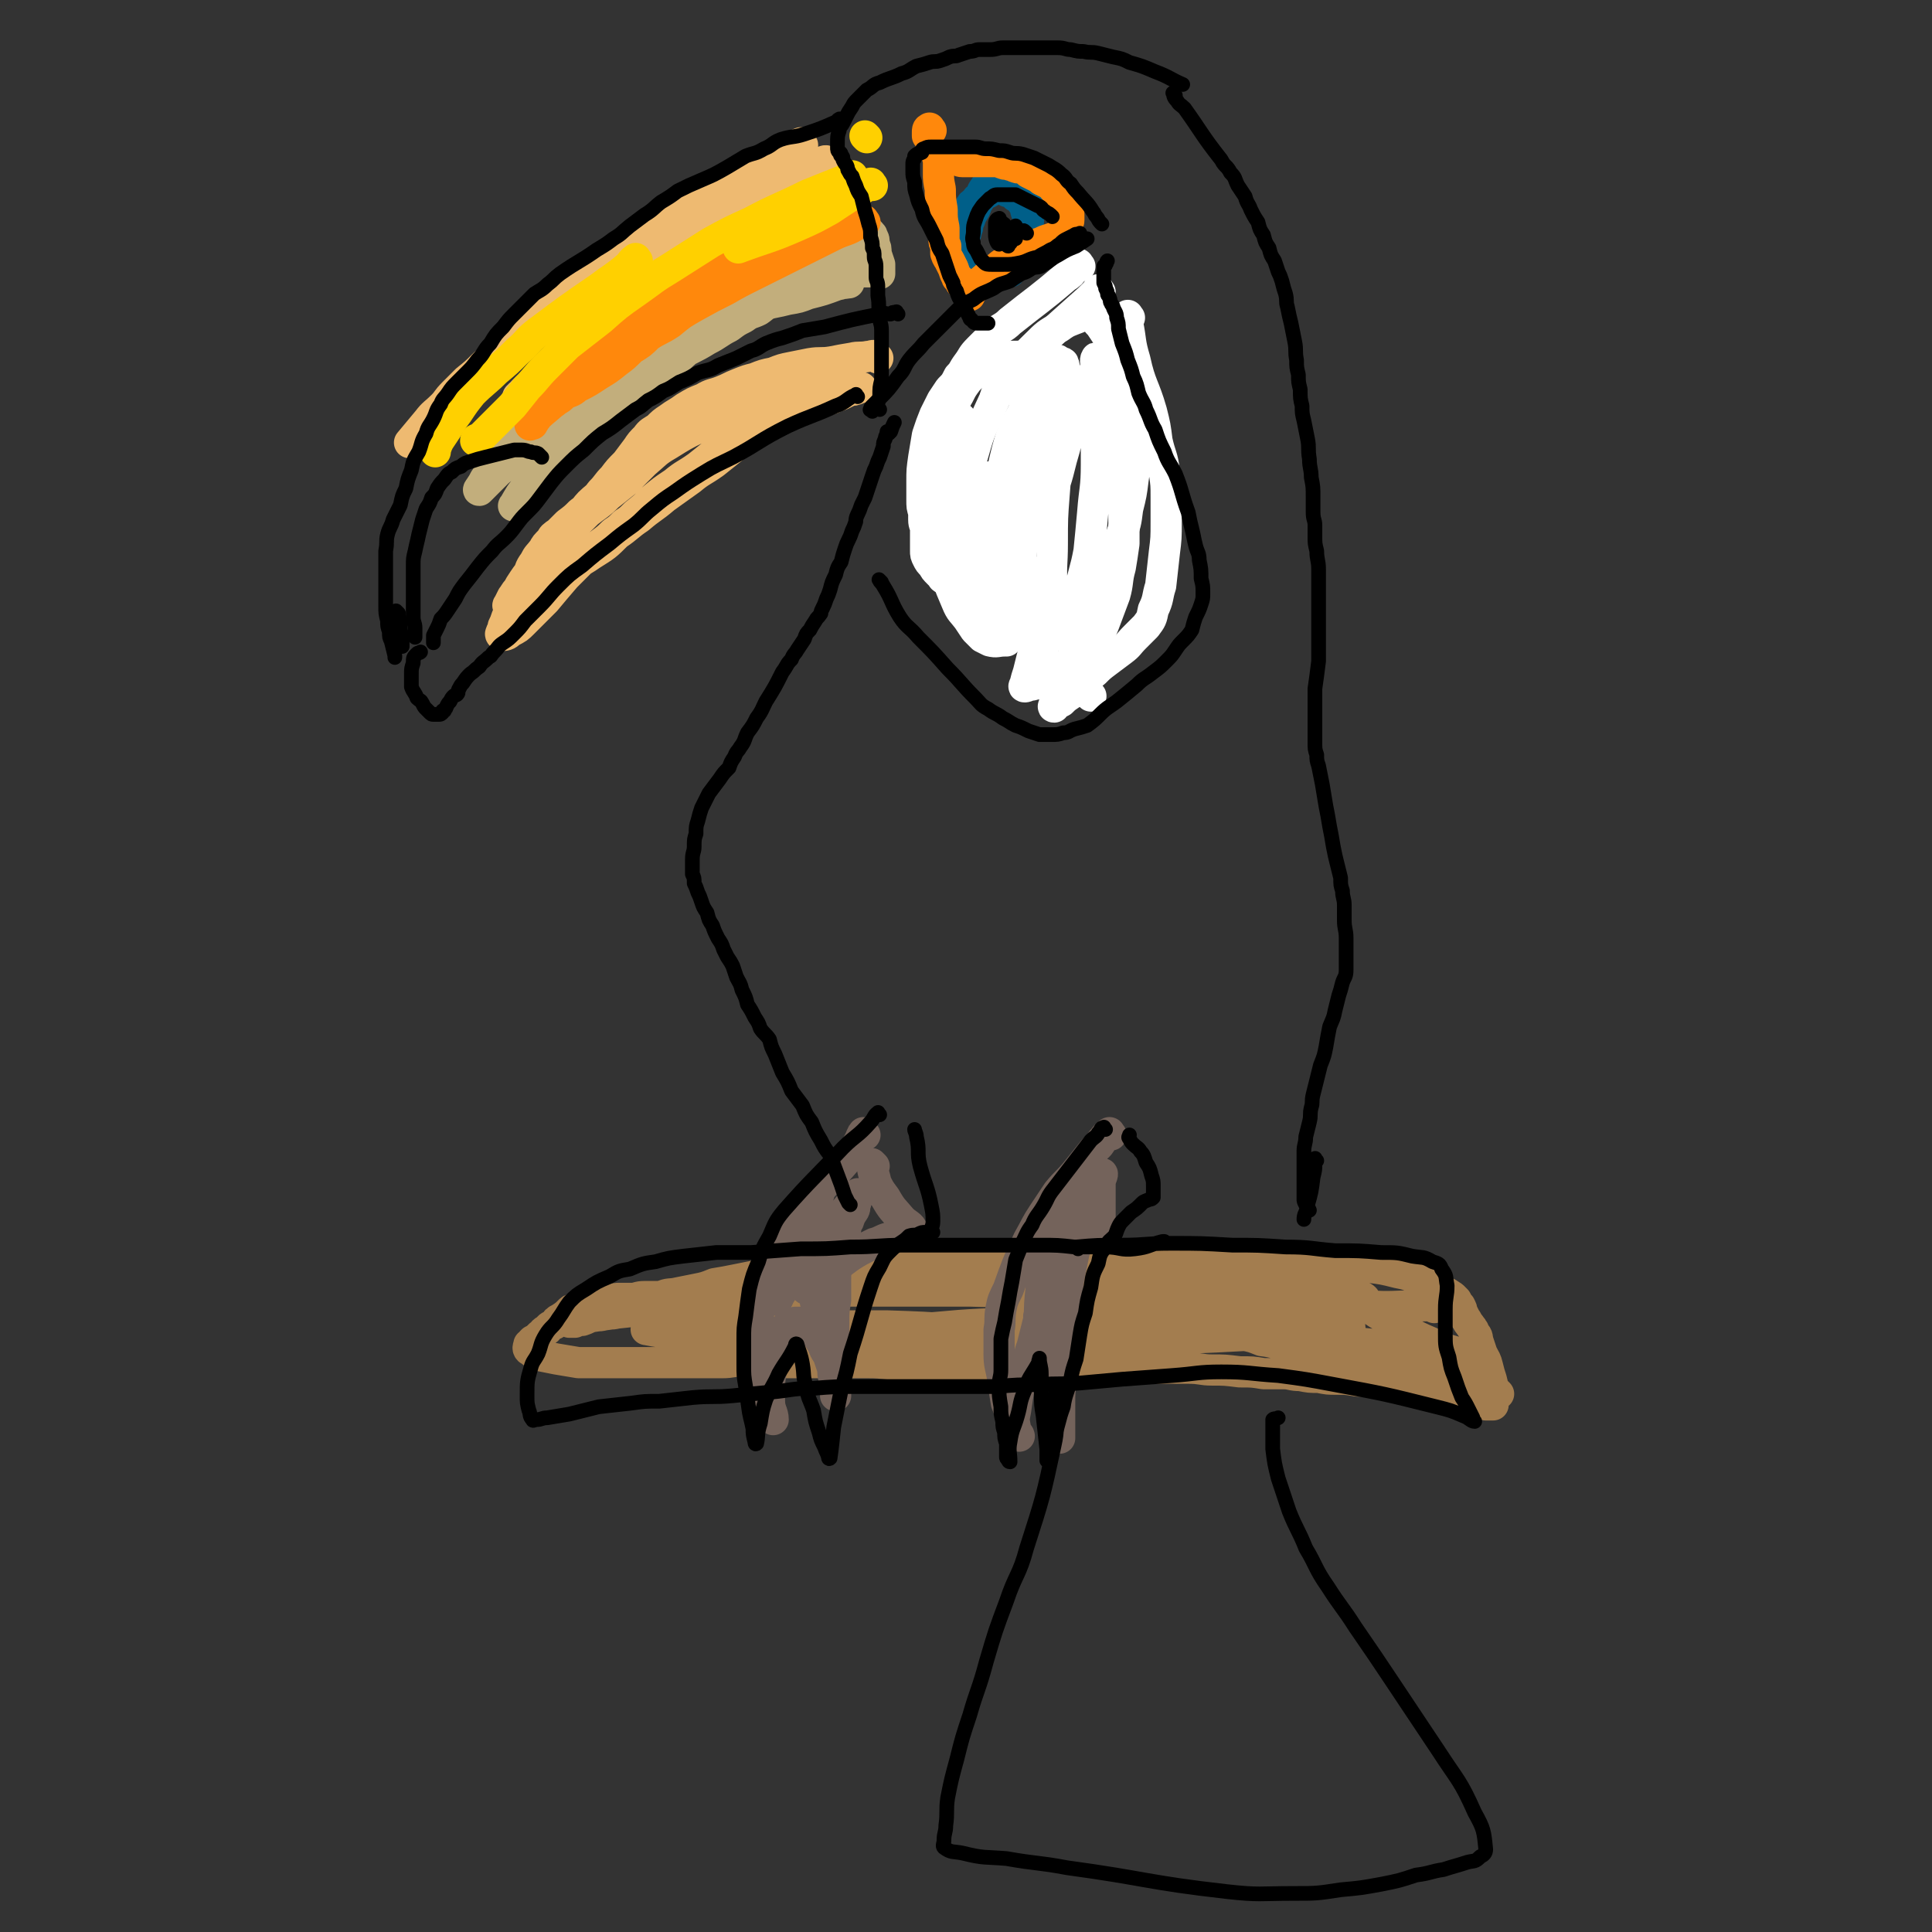 <svg viewBox='0 0 1052 1052' version='1.1' xmlns='http://www.w3.org/2000/svg' xmlns:xlink='http://www.w3.org/1999/xlink'><rect x="0" y="0" width="1052" height="1052" fill="#333333" stroke="none"/><g fill='none' stroke='#EEBA71' stroke-width='17' stroke-linecap='round' stroke-linejoin='round'><path d='M422,103c-1,-1 -1,-2 -1,-1 -2,0 -2,1 -4,2 -3,2 -3,1 -7,3 -13,6 -13,5 -25,12 -5,3 -5,4 -9,7 -5,4 -4,4 -9,8 -4,4 -4,3 -8,7 -4,4 -4,4 -7,8 -4,4 -4,4 -8,7 -5,4 -5,4 -10,8 -5,4 -5,4 -9,9 -9,9 -9,10 -18,19 -7,8 -7,8 -15,15 -3,3 -4,3 -7,6 '/><path d='M392,155c-1,-1 -1,-2 -1,-1 -2,0 -2,1 -3,2 -10,4 -10,4 -20,8 -7,4 -7,3 -13,7 -8,6 -8,6 -16,12 -8,6 -8,6 -15,12 -7,5 -7,5 -14,11 -5,4 -6,4 -11,8 0,0 0,0 -1,1 '/><path d='M419,135c-1,-1 -1,-2 -1,-1 -2,0 -2,0 -3,1 -4,2 -4,2 -8,5 -7,3 -7,3 -13,7 -9,4 -9,4 -18,9 -10,6 -10,6 -20,11 -11,6 -11,6 -21,12 -11,7 -10,7 -20,14 -10,7 -10,7 -19,14 -6,4 -6,4 -13,8 0,1 0,1 -1,1 '/><path d='M437,79c-1,-1 -1,-2 -1,-1 -2,0 -1,1 -2,2 -3,1 -4,1 -7,2 -4,2 -4,2 -8,4 -4,3 -4,3 -9,5 -5,3 -5,3 -10,5 -5,3 -5,2 -10,4 -4,2 -4,2 -9,4 -4,3 -4,3 -8,5 -4,3 -4,3 -8,6 -5,3 -5,3 -9,6 -4,3 -4,3 -8,6 -3,3 -3,3 -6,5 -3,2 -3,2 -6,4 -4,3 -4,2 -7,4 -4,3 -3,4 -7,6 -4,3 -4,3 -9,5 -3,3 -3,3 -6,5 -3,2 -3,2 -5,4 -2,1 -2,1 -3,3 -2,1 -2,1 -4,3 -2,2 -2,1 -3,3 -3,4 -3,4 -5,7 -3,4 -3,4 -6,8 -5,5 -6,4 -11,9 '/><path d='M452,89c-1,-1 -1,-1 -1,-1 -2,-1 -2,0 -3,0 -4,1 -4,1 -8,2 -5,2 -5,2 -10,3 -6,2 -5,2 -10,4 -6,3 -6,3 -11,5 -7,3 -7,3 -13,5 -8,3 -8,3 -15,6 -6,3 -6,3 -12,5 -4,2 -4,2 -8,4 -4,3 -3,3 -7,5 -4,3 -4,3 -8,5 -4,3 -4,3 -8,5 -5,4 -5,4 -10,7 -5,4 -5,3 -10,6 -5,3 -5,3 -9,6 -4,2 -4,2 -7,5 -3,2 -4,1 -6,4 -4,2 -4,2 -6,5 -4,4 -3,4 -6,7 -4,4 -4,4 -7,8 -3,3 -2,3 -6,7 -3,4 -4,3 -8,7 -4,4 -4,4 -9,8 -4,4 -4,4 -7,7 -4,4 -3,4 -6,7 -4,4 -5,4 -8,8 -5,6 -5,6 -10,12 '/><path d='M478,195c-1,-1 -1,-1 -1,-1 -2,-1 -2,0 -4,0 -5,1 -5,0 -9,1 -6,1 -6,1 -11,2 -6,1 -6,0 -12,1 -5,1 -5,1 -10,2 -5,1 -5,1 -10,3 -5,1 -5,1 -10,3 -4,1 -4,1 -9,3 -5,2 -4,2 -9,4 -5,2 -5,1 -10,4 -5,2 -5,2 -10,5 -4,3 -5,3 -9,6 -3,2 -3,2 -6,5 -3,2 -4,2 -6,5 -3,3 -3,3 -5,6 -3,4 -3,4 -6,8 -4,4 -4,4 -7,8 -4,4 -3,4 -7,8 -2,3 -3,3 -6,6 -2,2 -2,3 -5,5 -3,3 -3,3 -7,6 -3,3 -3,3 -5,5 -3,2 -3,2 -4,4 -3,3 -3,3 -4,5 -3,4 -3,3 -5,7 -3,4 -2,4 -4,9 -3,6 -3,6 -6,12 -1,3 -1,3 -3,5 -1,2 -1,2 -2,4 -1,3 -1,3 -2,5 0,1 0,1 -1,3 0,1 -1,1 0,2 2,0 3,0 5,-2 4,-2 4,-2 7,-5 6,-6 6,-6 12,-12 5,-6 5,-6 11,-13 5,-5 5,-5 11,-11 4,-4 4,-4 8,-7 4,-3 4,-3 7,-6 3,-2 3,-2 6,-5 3,-2 3,-2 6,-5 5,-4 5,-4 9,-8 6,-5 6,-5 12,-9 6,-5 6,-4 13,-9 5,-4 5,-4 10,-8 4,-3 4,-3 8,-6 3,-2 3,-2 6,-4 3,-2 3,-2 6,-4 4,-1 4,-1 7,-3 4,-1 4,-1 8,-3 4,-1 4,-1 8,-3 4,-1 4,-1 8,-2 3,-1 3,-1 6,-2 3,-1 3,-1 6,-2 2,-1 2,-1 5,-2 2,-1 2,-1 4,-2 2,-1 2,0 4,-1 1,0 1,-1 2,-1 0,0 1,0 1,0 -5,0 -6,0 -11,1 -10,1 -10,2 -20,4 -9,1 -9,1 -18,3 -6,1 -6,2 -12,4 -6,2 -6,2 -12,4 -8,3 -8,3 -16,6 -8,4 -8,4 -16,9 -7,4 -7,5 -13,10 -5,5 -5,5 -10,10 -5,4 -5,4 -10,8 -5,5 -6,5 -11,9 -5,5 -5,5 -10,9 -4,4 -4,4 -8,8 -4,4 -4,4 -7,8 -5,6 -6,6 -10,12 -2,3 -2,3 -3,5 -2,2 -2,3 -3,4 -1,2 -1,2 -2,4 0,0 -1,1 0,1 2,-1 3,-1 6,-3 5,-2 5,-3 9,-6 8,-5 7,-5 15,-10 7,-5 8,-4 15,-9 8,-5 8,-5 14,-11 6,-4 6,-5 12,-9 7,-6 7,-5 14,-11 7,-5 7,-5 14,-10 6,-5 6,-4 13,-9 5,-4 5,-4 10,-8 4,-4 4,-3 9,-7 4,-3 4,-4 8,-7 4,-4 5,-3 10,-6 4,-3 4,-3 9,-6 4,-3 4,-3 8,-5 4,-3 4,-4 7,-7 4,-4 3,-4 7,-8 '/></g>
<g fill='none' stroke='#C2AE7C' stroke-width='17' stroke-linecap='round' stroke-linejoin='round'><path d='M471,140c-1,-1 -1,-2 -1,-1 -2,0 -2,1 -3,2 -4,2 -4,2 -7,4 -21,9 -21,8 -41,17 -7,3 -7,4 -13,7 -8,4 -8,4 -16,9 -7,4 -7,5 -15,10 -6,4 -7,3 -13,7 -6,3 -5,3 -11,6 -4,3 -4,3 -9,5 -4,3 -4,3 -9,5 -5,3 -5,3 -10,5 -4,3 -4,2 -9,4 -3,2 -3,2 -6,4 -2,2 -2,2 -4,3 -1,0 -1,0 -2,1 -1,1 -1,1 -2,2 0,0 0,0 0,1 -1,0 -1,-1 -1,-1 2,-1 2,-1 5,-2 7,-4 7,-4 15,-7 8,-4 8,-4 17,-8 8,-4 8,-5 16,-10 8,-5 8,-5 17,-9 8,-5 8,-4 16,-9 6,-3 6,-4 12,-7 4,-3 4,-3 8,-5 4,-3 4,-2 8,-4 3,-2 3,-3 7,-4 5,-1 5,-1 9,-2 6,-1 6,-1 11,-3 8,-2 8,-2 16,-5 2,0 2,-1 4,-1 1,0 3,0 2,0 -6,1 -7,0 -14,2 -10,1 -10,1 -19,4 -8,1 -8,1 -16,3 -10,3 -10,4 -19,7 -11,4 -11,4 -22,8 -10,3 -10,3 -19,7 -6,3 -6,4 -12,7 -6,4 -6,4 -12,7 -5,3 -5,3 -11,5 -4,2 -4,2 -8,4 -3,1 -2,1 -5,3 0,0 0,0 -1,0 -1,1 -2,2 -1,2 3,-2 4,-4 9,-7 9,-5 9,-5 19,-10 10,-6 10,-7 21,-12 11,-6 11,-5 22,-10 10,-4 10,-4 19,-8 6,-3 6,-3 13,-6 5,-2 5,-2 10,-5 5,-2 5,-2 11,-4 4,-2 4,-2 8,-4 2,-1 2,-1 4,-2 1,0 3,0 2,0 -2,-1 -4,0 -8,0 -4,0 -5,0 -9,1 -6,0 -6,0 -11,2 -13,3 -13,3 -26,7 -17,6 -17,5 -33,12 -6,3 -6,3 -12,7 -6,4 -6,5 -11,10 -7,5 -7,5 -13,10 -6,5 -6,5 -12,11 -5,4 -5,4 -9,9 -4,4 -4,4 -7,8 -3,4 -3,4 -6,8 -3,4 -3,4 -5,8 -3,4 -3,4 -5,9 -3,4 -3,4 -5,8 -2,3 -3,3 -5,6 -1,2 -1,2 -3,5 0,0 -1,1 0,1 4,-4 5,-5 10,-10 7,-6 7,-6 14,-12 9,-7 9,-7 19,-13 10,-6 10,-6 20,-12 9,-4 9,-4 17,-9 7,-5 6,-6 13,-11 7,-5 7,-5 14,-10 7,-4 7,-4 13,-8 5,-3 5,-3 9,-5 2,-2 2,-2 4,-4 1,0 2,-1 2,0 -1,1 -2,1 -4,3 -7,6 -7,6 -13,11 -9,7 -9,8 -17,15 -9,7 -9,6 -18,13 -9,7 -9,7 -19,14 -9,8 -10,7 -19,15 -6,6 -6,6 -12,13 -4,4 -4,4 -7,8 -2,3 -2,3 -4,6 -2,2 -1,2 -2,4 -1,0 -2,1 -1,0 3,-5 3,-6 8,-11 5,-8 5,-8 12,-15 8,-8 9,-8 18,-16 9,-7 10,-7 19,-14 8,-7 8,-7 17,-14 9,-7 9,-7 18,-14 8,-7 8,-7 16,-13 6,-4 6,-4 13,-8 5,-4 5,-4 11,-7 5,-3 6,-2 12,-5 5,-1 5,-2 10,-3 4,-2 4,-2 9,-3 4,-1 4,0 8,-1 3,0 3,0 6,-1 2,0 2,0 4,-1 2,0 2,0 4,0 2,0 2,-1 3,-1 2,0 2,0 3,0 1,0 1,0 2,0 1,0 1,0 2,0 1,0 1,0 2,0 1,0 1,0 2,0 0,0 0,1 0,1 0,0 0,-1 0,-2 0,-2 0,-2 0,-3 -1,-3 -1,-3 -2,-6 0,-3 0,-3 -1,-5 0,-2 0,-3 -1,-4 0,-2 -1,-1 -1,-2 -1,-1 -1,-1 -1,-1 -2,-1 -2,-1 -4,-1 -3,1 -3,1 -7,3 -7,2 -7,2 -13,4 -9,4 -9,3 -17,7 -9,5 -9,5 -17,10 -1,0 -1,0 -2,1 '/></g>
<g fill='none' stroke='#FFFFFF' stroke-width='17' stroke-linecap='round' stroke-linejoin='round'><path d='M599,159c-1,-1 -1,-2 -1,-1 -1,0 0,0 -1,1 -2,2 -2,2 -4,4 -10,9 -10,9 -19,17 -6,6 -7,5 -13,11 -5,5 -4,5 -9,10 -4,4 -4,4 -7,9 -2,3 -2,3 -3,6 '/><path d='M588,145c-1,-1 -1,-2 -1,-1 -1,0 -1,1 -2,2 -2,3 -2,3 -5,5 -14,12 -15,12 -30,24 -4,4 -5,3 -9,7 -4,4 -4,4 -8,8 -4,4 -3,4 -6,8 -3,4 -2,4 -5,7 -2,4 -2,4 -5,7 -2,3 -2,3 -4,6 -2,4 -2,4 -4,8 -2,5 -2,5 -4,11 -1,6 -1,6 -2,12 -1,7 -1,7 -1,13 0,5 0,5 0,10 0,4 0,4 1,7 0,2 0,2 0,4 0,3 1,3 1,5 0,2 0,2 0,4 0,1 0,1 0,3 0,1 0,1 0,2 0,1 0,1 0,3 0,2 0,2 1,4 1,2 1,2 3,4 1,2 1,2 3,4 1,1 1,1 2,2 0,0 0,1 1,1 1,0 1,0 2,0 1,0 1,1 2,0 2,-2 1,-2 3,-4 2,-5 2,-5 5,-11 2,-6 2,-6 5,-13 2,-6 2,-6 4,-13 1,-4 1,-4 2,-8 0,-2 1,-2 1,-5 0,0 0,-2 0,-1 0,5 0,6 0,13 0,8 0,8 0,17 0,8 0,8 0,16 0,7 -1,7 0,13 0,5 0,8 2,10 1,1 2,-1 5,-3 3,-2 3,-2 6,-5 3,-3 3,-3 6,-6 2,-1 2,-2 5,-3 0,0 1,-1 2,0 1,1 1,1 1,3 2,4 2,4 2,9 0,5 0,6 -1,11 0,6 0,6 -1,12 -1,5 -1,5 -3,11 -1,4 -1,4 -2,8 -1,3 -1,3 -2,7 0,0 -1,1 0,1 1,0 2,-1 4,-1 3,-1 3,0 6,-2 5,-1 5,-1 9,-3 4,-3 4,-3 7,-5 3,-3 3,-3 6,-6 3,-3 3,-3 5,-7 4,-5 4,-5 6,-10 3,-8 3,-8 6,-16 2,-7 1,-8 3,-15 1,-6 1,-6 2,-13 0,-6 0,-6 0,-12 0,-6 0,-7 -1,-13 -1,-7 -1,-7 -3,-14 -1,-8 -1,-8 -3,-16 -1,-7 -1,-7 -2,-13 -2,-6 -2,-6 -3,-12 -1,-5 0,-5 -1,-10 0,-4 0,-4 -1,-7 0,-2 -1,-5 -1,-4 -1,1 0,3 0,7 0,10 0,10 0,20 0,15 0,15 0,31 0,13 -1,13 -2,26 -1,11 -1,11 -2,21 -2,11 -3,11 -5,22 -2,8 -2,8 -4,15 -2,4 -2,4 -4,8 0,0 -1,2 -1,1 -1,-1 -1,-2 -2,-5 -2,-10 -3,-10 -4,-20 -1,-13 0,-13 0,-25 0,-14 0,-14 1,-27 1,-13 1,-13 3,-25 0,-10 0,-10 1,-19 0,-7 1,-7 1,-14 0,-4 0,-4 0,-8 0,-2 1,-3 0,-5 0,-1 -1,0 -2,-1 -1,-1 -1,-1 -2,-1 -2,0 -2,0 -4,1 -2,2 -3,2 -4,5 -5,8 -5,8 -8,16 -4,13 -4,13 -6,26 -3,18 -3,18 -4,37 0,4 1,4 2,7 0,2 0,3 2,4 0,0 1,0 2,-1 3,-2 4,-1 6,-3 5,-6 6,-7 9,-14 5,-12 5,-12 8,-24 3,-10 3,-11 4,-21 0,-7 0,-7 0,-14 0,-4 0,-5 -1,-9 0,-2 0,-3 -1,-4 -1,-1 -2,0 -3,0 -3,2 -3,2 -6,4 -6,6 -7,6 -11,13 -8,15 -9,15 -13,32 -4,17 -3,18 -2,36 1,17 1,17 5,33 4,14 4,14 10,26 5,9 5,9 12,16 8,9 10,8 20,15 1,1 1,1 2,2 '/><path d='M615,173c-1,-1 -1,-2 -1,-1 -1,1 0,2 0,4 2,10 1,10 4,20 3,14 5,14 9,28 2,8 2,8 3,16 2,9 3,8 4,17 1,7 1,7 1,14 0,6 0,6 0,13 0,9 0,9 -1,17 -1,9 -1,9 -2,18 -2,6 -1,7 -4,13 -1,5 -1,5 -4,9 -3,3 -3,3 -6,6 -4,4 -3,4 -7,7 -4,3 -4,3 -8,6 -4,3 -4,3 -7,6 -4,3 -4,4 -7,7 -3,3 -3,3 -6,5 -3,2 -3,2 -5,4 -2,1 -2,1 -4,2 0,0 -1,1 0,1 0,-2 0,-2 1,-4 1,-4 1,-4 2,-8 2,-4 2,-4 4,-9 3,-5 3,-5 5,-11 4,-7 4,-7 7,-14 3,-8 3,-8 6,-16 3,-8 2,-8 5,-16 3,-7 4,-7 6,-14 3,-8 3,-8 4,-16 2,-8 2,-8 3,-16 1,-7 1,-7 2,-14 0,-6 0,-6 0,-12 0,-5 0,-6 -1,-11 0,-5 -1,-5 -2,-10 -1,-4 0,-4 -1,-8 -2,-4 -2,-4 -4,-8 -1,-4 -1,-4 -3,-8 -3,-4 -3,-4 -5,-7 -2,-3 -2,-3 -4,-6 -2,-2 -2,-2 -3,-4 -2,-1 -2,-2 -4,-2 -3,0 -3,1 -5,2 -5,2 -6,2 -10,5 -7,4 -7,4 -13,10 -7,7 -7,7 -13,15 -7,9 -7,9 -12,20 -6,13 -6,13 -10,27 -3,11 -2,12 -4,23 -1,10 -1,10 0,20 0,10 0,10 2,19 1,8 1,8 3,16 2,5 2,5 4,9 2,2 2,2 4,4 1,1 1,1 2,2 0,0 0,0 1,0 1,0 2,0 2,-1 3,-3 3,-4 5,-8 4,-12 4,-12 6,-23 3,-12 2,-12 4,-24 3,-12 3,-12 5,-25 2,-10 3,-10 4,-21 2,-8 2,-8 3,-16 0,-6 1,-6 1,-12 0,-4 0,-4 -1,-9 0,-2 0,-2 -1,-4 0,-2 0,-2 -2,-3 -2,-1 -2,-1 -4,-2 -4,-1 -5,-1 -9,-1 -5,0 -5,0 -10,2 -3,1 -4,1 -7,2 -3,2 -3,2 -5,4 -3,3 -3,3 -5,5 -3,4 -3,4 -5,8 -3,5 -2,5 -4,10 -3,7 -3,7 -5,14 -3,7 -3,7 -4,15 -2,7 -2,7 -3,15 0,7 0,7 1,14 1,7 1,7 3,14 2,8 2,8 5,16 3,8 3,8 6,15 2,5 3,5 6,9 2,3 2,3 4,6 2,2 2,2 4,4 2,1 2,1 4,2 4,1 4,0 8,0 0,0 0,0 1,0 '/><path d='M524,229c-1,-1 -1,-2 -1,-1 -1,2 -1,3 -1,7 0,11 -1,11 -1,21 0,10 0,10 1,21 1,10 1,10 3,20 2,9 2,9 6,18 4,7 3,8 9,13 6,7 6,7 13,11 6,4 7,3 13,6 '/></g>
<g fill='none' stroke='#005F89' stroke-width='17' stroke-linecap='round' stroke-linejoin='round'><path d='M551,138c-1,-1 -2,-1 -1,-1 0,-1 1,0 2,-1 0,-1 0,-1 1,-2 2,-3 2,-2 4,-5 1,-2 1,-2 2,-4 1,-3 1,-3 1,-6 0,-1 0,-1 -1,-3 -1,-2 0,-2 -1,-4 -1,-1 -1,-1 -2,-3 -1,-1 -1,-1 -3,-2 -1,-1 -1,-1 -2,-2 -2,-1 -2,0 -3,-1 -2,-1 -2,-1 -4,-1 -1,0 -1,0 -2,0 -3,1 -2,1 -4,2 -2,1 -3,0 -4,2 -2,1 -2,1 -3,3 -2,1 -2,1 -3,3 -1,3 -1,3 -2,6 0,3 0,3 -1,5 -1,3 -1,3 -1,6 0,4 0,4 1,7 1,3 1,3 2,5 1,3 1,3 2,5 2,1 2,2 3,3 2,1 2,1 4,1 4,0 4,0 7,-1 3,0 3,-1 6,-2 1,0 1,0 1,0 '/><path d='M563,103c-1,-1 -1,-1 -1,-1 -1,-1 -1,-1 -2,-1 -1,0 -1,-1 -1,-1 -4,-2 -4,-2 -7,-4 -4,-1 -4,-1 -7,-2 -1,-1 -1,0 -2,0 0,0 0,0 -1,0 0,0 0,0 -1,1 -1,2 -1,2 -2,3 -2,3 -2,3 -4,6 -1,4 -1,4 -3,7 -1,3 -1,3 -3,6 -1,3 -1,3 -2,5 0,2 0,2 -1,4 0,0 0,0 0,1 '/></g>
<g fill='none' stroke='#FF880C' stroke-width='17' stroke-linecap='round' stroke-linejoin='round'><path d='M562,140c-1,-1 -2,-1 -1,-1 0,-1 1,0 2,0 1,0 0,-1 1,-2 2,-1 2,-1 5,-3 3,-2 3,-2 6,-5 2,-1 2,-1 3,-2 1,-1 1,-2 2,-3 0,-1 1,-1 1,-2 0,-1 1,-1 1,-2 0,-1 0,-1 0,-3 0,-1 0,-1 -1,-3 -1,-1 -1,-1 -2,-3 0,-1 0,-1 -1,-3 -1,-1 -1,-1 -2,-3 -1,-1 -1,-1 -2,-2 -1,-1 -1,-2 -3,-3 -2,-1 -2,-1 -4,-2 -1,-1 -1,-1 -3,-2 -2,-1 -2,-1 -4,-2 -1,-1 -1,-1 -3,-2 -2,-1 -2,0 -4,-1 -1,0 -1,-1 -3,-1 -2,-1 -2,0 -4,-1 -1,0 -1,-1 -2,-1 -2,0 -2,0 -4,0 -2,0 -2,0 -5,0 -1,0 -1,0 -3,0 -1,0 -1,0 -3,0 -1,0 -1,0 -3,0 -1,0 -1,0 -2,0 -2,0 -2,-1 -4,-1 -1,0 -1,-1 -3,-1 -1,0 -1,0 -3,0 -1,0 -1,-1 -3,-1 0,0 0,0 0,0 -1,1 0,1 0,2 0,1 0,1 0,3 0,2 0,2 0,4 0,4 0,4 1,9 0,5 0,5 1,11 0,5 0,5 1,10 0,3 0,3 0,6 0,2 0,2 1,4 0,2 0,3 0,4 1,3 1,2 2,4 1,2 1,2 2,4 1,3 1,3 2,5 0,1 1,0 2,2 0,0 0,0 0,1 0,0 1,0 1,1 '/><path d='M528,161c-1,-1 -2,-1 -1,-1 0,-1 1,-1 2,-1 2,-2 1,-3 3,-4 7,-6 7,-6 13,-11 3,-2 3,-2 5,-3 4,-2 4,-2 8,-4 3,-2 3,-2 6,-4 3,-1 3,-1 5,-2 3,-1 3,-1 6,-2 1,-1 1,-1 1,-1 '/><path d='M507,71c-1,-1 -1,-2 -1,-1 -1,0 -1,1 -1,2 0,1 0,1 0,2 '/></g>
<g fill='none' stroke='#A37D4F' stroke-width='17' stroke-linecap='round' stroke-linejoin='round'><path d='M781,712c-1,-1 -1,-1 -1,-1 -1,-1 -1,0 -2,0 -2,0 -2,0 -5,0 -14,0 -14,1 -29,0 -8,0 -8,-1 -16,-2 -9,-1 -9,-1 -17,-2 -9,-1 -9,-1 -19,-2 -11,-1 -11,-1 -21,-2 -10,0 -10,1 -20,0 -9,0 -9,-1 -18,-2 -9,0 -10,0 -19,-1 -9,-1 -9,-1 -18,-3 -7,-1 -7,-1 -15,-2 -9,-1 -9,0 -18,-1 -9,0 -9,0 -18,0 -8,0 -8,1 -15,1 -7,0 -7,0 -14,0 -9,0 -9,1 -17,1 -8,0 -8,0 -16,1 -7,0 -7,0 -13,0 -7,0 -7,0 -13,1 -8,1 -8,1 -15,2 -7,0 -7,0 -14,1 -6,0 -6,1 -12,2 -6,0 -6,0 -12,0 -5,0 -4,1 -9,1 -7,0 -7,0 -13,0 -6,0 -6,0 -12,1 -5,0 -5,0 -10,1 -5,0 -5,0 -9,0 -4,0 -4,1 -7,1 -3,0 -3,0 -6,0 -3,0 -3,0 -6,1 -3,0 -3,0 -6,1 -3,0 -3,0 -5,1 -1,0 -1,0 -3,1 -1,0 -1,0 -3,1 -1,0 -1,0 -3,1 -1,0 -1,0 -2,1 -2,2 -2,2 -5,4 -2,1 -2,1 -3,3 -2,1 -3,1 -4,3 -3,1 -2,2 -4,3 -2,2 -2,2 -4,3 -1,1 -1,1 -1,2 -1,0 -1,0 -1,0 0,1 -1,2 0,3 2,1 2,2 5,3 5,1 5,1 10,2 6,1 6,1 12,2 6,0 6,0 12,0 5,0 5,0 11,0 6,0 6,0 13,0 7,0 7,0 14,0 8,0 8,0 16,0 6,0 6,0 12,0 6,0 6,-1 12,-1 6,0 6,1 13,1 8,0 8,0 15,0 7,0 7,0 15,0 6,0 6,0 11,0 7,0 7,0 14,0 9,0 9,1 18,1 9,0 9,0 18,0 7,0 7,0 14,0 7,0 7,0 14,0 9,0 9,0 17,0 9,0 9,0 18,0 8,0 8,1 16,1 9,0 9,0 17,0 9,0 9,0 18,1 7,0 7,0 13,0 6,0 6,0 11,0 7,0 7,1 13,1 7,0 7,0 15,1 7,0 7,0 13,1 6,0 6,0 11,0 4,0 4,1 9,1 5,1 5,1 10,1 5,1 5,1 10,1 5,0 5,0 11,1 5,0 5,0 10,1 4,1 4,0 8,1 3,1 3,1 6,2 2,0 2,0 4,1 3,0 3,0 5,1 3,1 3,1 7,2 4,1 4,1 9,2 5,1 5,0 10,1 3,0 3,0 6,1 3,0 3,0 5,1 2,0 2,0 3,0 0,0 0,0 1,0 0,-1 0,-1 0,-2 0,-3 0,-3 0,-5 0,-3 0,-3 -1,-7 -1,-3 -1,-3 -2,-7 -1,-4 -1,-3 -3,-7 -1,-3 -1,-3 -2,-6 -1,-3 0,-3 -2,-5 -1,-3 -1,-2 -3,-5 -1,-1 -1,-2 -2,-3 -1,-2 -1,-2 -2,-4 0,-1 0,-1 -1,-3 -1,-1 -1,-1 -2,-3 -1,-1 -1,-1 -2,-2 -3,-2 -3,-2 -5,-3 -3,-2 -3,-2 -6,-4 -4,-2 -4,-2 -9,-3 -5,-2 -5,-2 -10,-3 -8,-2 -8,-2 -16,-3 -9,-2 -9,-2 -18,-3 -8,-1 -8,0 -17,-1 -8,0 -8,-1 -17,-1 -10,0 -10,0 -20,0 -12,0 -12,0 -24,0 -16,0 -16,0 -33,1 -18,1 -18,1 -37,2 -22,2 -22,3 -44,4 -23,2 -23,2 -45,3 -23,2 -23,2 -46,5 -19,3 -19,3 -38,6 -14,2 -14,2 -28,5 -8,1 -8,0 -15,2 -3,0 -3,0 -7,1 0,0 -2,0 -1,0 6,3 7,4 14,6 10,3 11,3 22,4 18,3 18,2 37,3 29,1 29,1 58,1 34,0 34,0 68,-1 30,0 30,0 60,-1 25,0 25,0 51,-1 15,0 15,-1 30,-1 6,0 6,1 11,1 1,0 3,0 3,0 -15,1 -17,1 -33,2 -28,0 -29,0 -57,0 -35,0 -35,-1 -71,-2 -32,-1 -32,-2 -65,-3 -27,0 -27,0 -55,0 -34,0 -34,1 -67,2 -5,0 -11,0 -9,0 5,1 11,2 22,3 16,1 16,1 31,1 21,1 21,1 41,1 25,1 25,1 51,1 29,0 29,0 58,0 28,0 28,0 56,0 25,0 25,-1 51,-2 19,-1 19,-1 38,-2 13,-1 13,0 25,-2 5,0 11,0 10,-1 -3,-3 -9,-4 -19,-6 -26,-5 -26,-5 -53,-7 -33,-3 -33,-3 -66,-5 -34,-1 -34,-1 -69,-2 -28,0 -28,0 -57,0 -18,0 -18,0 -36,1 -8,0 -8,0 -17,0 -2,0 -4,0 -3,0 3,0 6,0 12,-1 23,-1 23,-1 47,-2 33,-1 33,-1 66,-3 33,-1 33,-1 67,-1 27,0 27,0 55,1 17,0 17,0 33,1 6,0 6,1 12,1 1,0 3,0 3,0 -10,1 -12,1 -24,2 -23,0 -23,0 -45,0 -23,0 -23,-1 -46,-1 -21,0 -21,0 -42,0 -15,0 -15,-1 -30,-1 -7,0 -7,0 -15,0 -2,0 -5,0 -3,0 10,-1 13,-1 27,-2 23,0 23,-1 46,0 24,0 24,1 48,2 23,1 23,1 46,2 18,0 18,0 35,1 12,0 12,0 23,1 5,0 5,1 10,2 1,0 2,0 3,1 1,1 0,2 2,4 3,3 3,3 8,6 6,4 6,4 12,7 7,4 7,4 14,7 6,3 6,3 13,5 3,2 3,2 7,4 1,0 3,0 3,1 -3,0 -5,-1 -10,-1 -6,-1 -6,-1 -11,-2 -8,-1 -8,-1 -15,-3 -10,-1 -10,-2 -19,-3 -10,-1 -10,-1 -20,-1 -5,0 -5,0 -10,0 -2,0 -5,-1 -4,0 8,4 11,5 22,9 10,4 10,3 20,6 8,3 8,3 16,6 7,2 7,2 13,4 5,2 5,2 10,3 3,0 3,0 6,1 0,0 2,1 1,1 -7,-3 -9,-4 -17,-7 -13,-4 -13,-4 -25,-8 -16,-4 -16,-4 -32,-7 -12,-3 -12,-3 -24,-6 -8,-1 -8,-2 -16,-3 -5,-2 -5,-2 -10,-3 -2,0 -5,0 -4,0 3,0 5,0 11,0 10,0 10,0 20,0 8,0 8,0 17,-1 4,0 4,-1 8,-2 1,0 2,0 2,0 -2,-2 -3,-1 -6,-3 -6,-2 -6,-2 -12,-4 -5,-3 -5,-2 -11,-5 -5,-2 -5,-2 -11,-4 -5,-2 -5,-2 -9,-5 -3,-1 -3,-1 -6,-3 -3,-1 -3,-1 -6,-3 -2,-1 -2,-1 -5,-2 -4,-1 -4,-1 -7,-2 -5,-1 -5,-1 -10,-2 -5,-1 -5,-1 -10,-2 -4,0 -4,0 -8,0 -9,-1 -9,-1 -17,-2 -7,0 -7,0 -14,-1 -6,0 -6,-1 -12,-1 -5,0 -5,0 -11,-1 -7,0 -7,0 -15,-1 -6,0 -6,0 -12,0 -5,0 -5,0 -11,0 -4,0 -4,1 -9,1 -5,0 -5,0 -11,0 -6,0 -6,0 -12,0 -7,0 -7,1 -14,2 -6,0 -6,0 -13,1 -5,0 -5,0 -11,0 -6,1 -6,1 -12,2 -13,1 -13,1 -25,3 -5,0 -5,0 -11,1 -5,0 -5,1 -10,2 -5,1 -5,1 -10,2 -5,1 -5,1 -11,2 -5,2 -5,2 -10,3 -5,1 -5,1 -10,2 -4,1 -5,0 -9,2 -3,1 -3,1 -6,2 -1,1 -2,0 -4,1 0,0 0,1 -1,1 -1,0 -1,0 -2,1 -2,1 -2,1 -4,2 -4,1 -4,1 -7,2 -4,1 -4,0 -7,1 -4,1 -4,0 -7,1 -3,1 -2,1 -5,2 -2,0 -2,0 -4,1 -1,0 -3,0 -3,0 0,0 2,0 3,-1 5,-1 5,-1 9,-2 7,-1 7,-1 14,-2 9,-1 10,-1 19,-2 13,-1 13,-2 26,-4 12,-1 12,-2 25,-4 14,-1 14,-1 29,-3 13,-1 13,-1 27,-2 16,0 16,0 31,0 16,0 16,1 32,2 16,1 16,1 31,2 15,1 15,1 31,3 16,1 16,1 33,3 15,1 15,2 30,4 13,1 13,1 26,3 9,1 9,1 18,2 5,0 6,0 10,1 2,0 5,1 4,2 -11,0 -14,-1 -28,-2 -21,-1 -21,-1 -42,-1 -25,0 -25,0 -50,1 -26,0 -26,0 -53,1 -21,1 -21,2 -43,3 -12,0 -12,0 -24,1 -4,0 -9,0 -8,0 1,0 5,1 11,1 21,0 21,0 41,0 26,0 26,-1 51,-2 25,-1 25,-1 51,-1 20,0 20,0 41,1 18,1 17,1 35,3 12,1 12,0 25,2 10,1 10,1 20,3 11,2 11,2 22,5 2,0 2,1 4,2 0,0 0,0 1,1 2,1 2,1 4,2 4,1 4,1 8,3 7,2 7,2 15,4 5,2 5,2 11,4 3,1 3,1 6,2 3,0 3,0 5,1 1,0 1,0 3,1 1,1 1,1 2,2 0,0 -1,0 -1,1 '/></g>
<g fill='none' stroke='#74635B' stroke-width='17' stroke-linecap='round' stroke-linejoin='round'><path d='M471,618c-1,-1 -1,-2 -1,-1 -1,1 -1,2 -2,4 -2,4 -2,4 -4,7 -10,12 -11,12 -21,24 -4,6 -4,6 -8,11 -4,5 -3,5 -7,10 -3,4 -3,4 -6,8 -3,3 -3,3 -4,7 -2,4 -2,4 -3,8 -1,5 -1,5 -2,11 0,5 0,5 0,11 0,6 0,6 1,12 0,4 0,4 0,9 1,5 1,5 2,10 0,5 0,5 1,10 0,4 1,4 2,7 0,2 -1,2 0,5 0,1 2,2 2,2 0,-4 -2,-5 -2,-10 0,-5 -1,-6 0,-10 1,-9 2,-9 4,-17 0,-3 1,-3 2,-5 1,-2 1,-2 2,-4 0,-1 1,-1 1,-3 0,-1 -1,-1 0,-1 1,-1 1,0 2,-1 2,-1 1,-1 3,-2 1,0 1,0 3,0 1,0 1,0 2,1 2,1 2,0 3,2 2,1 2,1 3,3 2,3 2,3 4,6 1,3 1,3 3,6 1,3 1,3 2,6 1,3 0,3 1,6 0,2 1,2 1,5 0,1 0,1 0,3 0,1 0,2 0,2 0,-2 0,-4 0,-7 0,-4 0,-4 0,-9 0,-5 -1,-5 -1,-11 0,-6 0,-6 0,-13 0,-6 0,-6 1,-12 0,-5 0,-5 0,-11 0,-5 0,-5 1,-10 1,-4 1,-3 2,-7 1,-4 1,-4 2,-8 1,-4 0,-4 2,-7 1,-3 1,-3 3,-6 1,-2 0,-2 1,-4 0,-2 1,-2 1,-3 0,-1 0,-1 0,-2 0,0 0,0 0,0 -2,3 -2,4 -5,7 -4,5 -4,4 -9,9 -4,4 -5,4 -9,9 -4,4 -4,4 -7,8 -3,4 -3,4 -5,9 -3,4 -2,4 -5,8 -1,3 -1,3 -3,6 0,1 -1,2 -1,2 -1,-1 0,-2 1,-4 1,-5 1,-5 3,-10 2,-6 2,-6 4,-11 3,-6 3,-6 5,-11 4,-9 4,-9 8,-17 1,-3 1,-3 2,-5 0,-2 1,-2 1,-3 0,-1 0,-3 0,-2 -2,5 -2,7 -5,13 -4,7 -4,7 -8,13 -3,6 -4,6 -7,12 -3,6 -3,6 -5,12 -2,4 -2,4 -4,8 0,2 0,2 -1,4 0,1 -1,2 0,2 2,-3 2,-4 5,-8 7,-8 8,-7 14,-15 8,-9 8,-10 15,-19 '/><path d='M605,618c-1,-1 -1,-2 -1,-1 -2,1 -2,2 -4,4 -2,4 -3,3 -6,7 -4,5 -4,5 -8,10 -5,6 -5,5 -10,11 -4,6 -4,6 -8,12 -4,6 -4,7 -8,14 -6,13 -6,13 -11,27 -3,6 -3,6 -4,11 -1,6 0,6 -1,11 0,7 0,7 0,13 0,7 1,7 2,14 1,7 1,7 2,13 2,5 2,5 3,10 1,3 1,3 2,5 1,1 2,3 2,3 0,-1 -2,-2 -2,-4 -1,-5 -1,-5 0,-10 1,-7 1,-7 2,-13 2,-6 3,-6 4,-12 2,-5 1,-5 3,-10 1,-4 1,-4 2,-8 1,-4 1,-4 2,-8 0,-3 0,-3 1,-6 0,-3 0,-3 1,-5 0,-1 0,-3 1,-2 0,1 0,3 1,7 1,6 1,6 2,12 0,6 0,6 0,12 0,6 0,6 1,12 0,5 0,5 1,11 0,4 0,4 1,9 0,3 0,3 0,6 0,2 0,2 1,4 0,2 1,2 1,3 0,1 0,4 0,3 0,-2 0,-4 0,-9 0,-5 0,-5 0,-10 0,-6 0,-6 1,-12 0,-7 0,-7 1,-14 0,-7 0,-7 0,-14 0,-7 0,-7 1,-14 1,-7 1,-7 2,-14 1,-5 1,-5 2,-10 1,-5 1,-5 3,-10 1,-6 2,-6 4,-11 1,-4 1,-4 3,-8 0,-2 0,-2 1,-4 1,-2 2,-5 2,-4 -1,2 -2,5 -4,10 -3,5 -3,5 -5,11 -6,14 -6,14 -12,27 -4,8 -4,8 -9,16 -1,2 -2,5 -1,4 0,-5 0,-8 1,-16 2,-8 2,-8 5,-15 2,-8 2,-8 4,-15 2,-6 2,-6 4,-13 1,-4 1,-3 2,-7 0,-2 0,-2 0,-5 0,0 0,-1 0,0 -2,5 -2,6 -5,12 -3,6 -3,6 -6,12 -3,6 -3,5 -6,11 -2,3 -2,2 -4,5 -1,2 -2,4 -1,4 0,-1 2,-3 4,-5 5,-6 5,-6 10,-11 4,-7 4,-7 9,-13 3,-6 3,-6 7,-11 3,-4 3,-4 7,-7 1,-2 2,-4 3,-4 1,0 -1,3 -1,5 0,3 0,4 0,7 0,4 0,4 0,8 0,3 0,3 0,6 0,4 0,5 0,8 0,1 1,0 1,-1 '/><path d='M476,635c-1,-1 -2,-2 -1,-1 0,4 1,5 2,10 2,4 2,4 5,8 4,7 4,6 9,12 3,3 5,3 6,6 0,1 -2,1 -4,1 -4,2 -4,1 -9,3 -4,1 -4,2 -8,3 -4,2 -4,2 -8,4 -5,3 -5,3 -9,6 -5,4 -5,4 -10,7 -3,2 -3,2 -6,4 -2,2 -4,4 -4,4 0,-1 1,-3 3,-5 1,-3 1,-3 2,-5 0,0 0,-1 1,0 0,1 -1,1 0,3 0,3 1,3 1,5 0,4 -1,4 -2,8 0,0 0,0 0,1 '/></g>
<g fill='none' stroke='#FF880C' stroke-width='17' stroke-linecap='round' stroke-linejoin='round'><path d='M471,121c-1,-1 -1,-2 -1,-1 -2,0 -2,1 -3,2 -6,4 -7,3 -13,6 -22,11 -22,11 -44,22 -8,4 -8,4 -15,8 -8,4 -8,4 -17,9 -7,4 -7,4 -13,9 -6,4 -6,3 -12,7 -4,4 -4,4 -9,7 -4,4 -4,4 -8,7 -5,4 -5,4 -10,7 -6,4 -6,4 -12,7 -3,3 -4,2 -7,4 -2,2 -2,2 -4,3 -2,2 -3,2 -4,3 -3,2 -3,2 -5,4 -1,1 -1,2 -3,4 0,1 -1,1 -1,2 -1,0 -2,1 -1,0 3,-3 3,-4 8,-8 7,-6 7,-6 14,-12 7,-6 7,-6 14,-12 7,-6 7,-6 13,-12 6,-5 6,-6 12,-11 14,-10 14,-10 28,-19 8,-5 8,-4 17,-8 8,-4 8,-4 16,-7 7,-3 7,-3 13,-6 5,-2 5,-2 10,-4 3,-1 3,-1 5,-2 1,0 3,-1 2,0 -7,1 -8,0 -16,2 -10,3 -10,3 -19,7 -11,5 -11,5 -22,11 -11,5 -11,5 -22,11 -11,7 -11,7 -21,14 -10,7 -10,7 -20,13 -8,6 -8,5 -16,11 -4,3 -4,3 -8,6 -3,2 -5,4 -5,4 -1,0 2,-2 4,-3 6,-5 6,-5 11,-9 9,-6 9,-5 19,-11 11,-6 10,-7 22,-12 14,-8 14,-7 29,-14 14,-6 13,-6 27,-12 13,-6 13,-6 26,-12 10,-4 10,-4 19,-8 6,-3 6,-3 12,-6 3,-1 3,-1 5,-3 1,0 3,-1 2,0 -7,2 -9,2 -18,6 -15,6 -16,6 -31,13 -16,8 -16,9 -32,18 -31,18 -31,18 -63,37 -1,1 -1,1 -3,2 '/></g>
<g fill='none' stroke='#FFD000' stroke-width='17' stroke-linecap='round' stroke-linejoin='round'><path d='M465,97c-1,-1 -1,-2 -1,-1 -2,0 -2,1 -4,2 -10,4 -10,4 -20,8 -16,8 -16,7 -31,15 -11,5 -11,5 -22,11 -11,7 -11,7 -22,14 -10,6 -9,6 -19,13 -10,7 -10,7 -19,15 -9,7 -9,7 -18,14 -6,6 -6,6 -12,12 -5,5 -5,6 -10,11 -4,5 -4,5 -8,10 -4,4 -4,4 -8,8 -3,3 -3,3 -6,6 -2,2 -2,2 -4,4 -1,0 -2,0 -2,1 '/><path d='M347,142c-1,-1 -1,-2 -1,-1 -2,1 -2,2 -4,4 -7,6 -8,6 -16,12 -16,11 -16,11 -32,23 -7,5 -6,6 -12,11 -6,6 -6,6 -12,11 -6,6 -7,6 -13,12 -4,5 -4,5 -8,11 -3,4 -3,4 -6,9 -2,3 -2,3 -4,6 -1,2 -1,2 -2,5 0,0 0,1 0,1 '/><path d='M475,101c-1,-1 -1,-2 -1,-1 -2,0 -2,1 -3,2 -10,6 -10,6 -19,12 -9,5 -9,5 -18,9 -16,7 -16,6 -32,12 '/><path d='M472,75c-1,-1 -1,-1 -1,-1 '/></g>
<g fill='none' stroke='#000000' stroke-width='8' stroke-linecap='round' stroke-linejoin='round'><path d='M489,171c-1,-1 -1,-2 -1,-1 -2,0 -2,0 -3,1 -3,0 -3,-1 -6,0 -15,3 -15,3 -30,7 -6,1 -6,1 -12,2 -5,2 -5,2 -11,4 -4,1 -4,1 -9,3 -4,2 -4,3 -8,4 -4,2 -4,2 -8,4 -5,2 -5,2 -10,4 -5,3 -5,2 -11,4 -5,3 -5,3 -10,5 -5,3 -4,3 -9,5 -4,3 -4,3 -8,5 -4,3 -3,3 -7,5 -4,3 -4,3 -8,6 -5,4 -5,4 -10,7 -5,4 -5,4 -10,9 -5,4 -5,4 -10,9 -4,4 -4,4 -8,9 -3,4 -3,4 -6,8 -3,4 -3,4 -7,8 -3,3 -3,3 -6,7 -3,4 -3,4 -6,7 -3,3 -4,3 -7,7 -4,4 -4,4 -8,9 -3,4 -3,4 -7,9 -3,4 -3,4 -5,8 -2,3 -2,3 -4,6 -2,3 -2,3 -4,5 -1,3 -1,3 -2,5 -1,2 -1,2 -2,4 0,1 0,1 0,2 0,0 0,0 0,1 0,0 0,0 0,1 0,0 0,0 0,0 '/><path d='M295,249c-1,-1 -1,-1 -1,-1 -1,-1 -1,-1 -1,-1 -2,-1 -2,0 -4,-1 -2,0 -2,-1 -5,-1 -2,0 -2,0 -4,0 -4,1 -4,1 -8,2 -4,1 -4,1 -8,2 -4,1 -4,1 -7,2 -3,1 -4,1 -6,3 -3,1 -3,1 -5,3 -2,1 -2,1 -4,4 -2,2 -2,2 -4,5 -1,3 -1,3 -3,5 -1,3 -1,3 -3,6 -1,3 -1,3 -2,6 -1,4 -1,4 -2,8 -1,5 -1,4 -2,9 -1,4 -1,4 -1,8 0,5 0,5 0,10 0,5 0,5 0,10 0,4 0,4 0,8 0,3 1,3 1,6 0,2 0,2 0,4 0,0 0,0 0,1 '/><path d='M458,66c-1,-1 -1,-2 -1,-1 -1,0 -1,1 -1,1 -9,4 -9,4 -18,7 -6,2 -7,1 -13,3 -5,2 -4,3 -9,5 -5,3 -5,2 -10,4 -5,3 -5,3 -10,6 -7,4 -7,4 -14,7 -7,3 -7,3 -13,6 -4,3 -4,3 -9,6 -4,3 -4,4 -9,7 -4,3 -4,3 -8,6 -5,4 -4,4 -9,7 -4,3 -4,3 -9,6 -10,7 -10,6 -20,13 -4,3 -3,3 -7,6 -3,3 -4,3 -7,5 -3,3 -3,3 -5,5 -3,3 -3,3 -6,6 -3,3 -3,3 -6,7 -4,4 -4,4 -7,9 -4,4 -3,5 -7,9 -3,4 -3,4 -6,7 -3,3 -3,3 -5,5 -3,3 -3,3 -5,6 -2,3 -3,3 -4,6 -3,4 -2,4 -4,8 -2,4 -3,4 -4,8 -3,5 -2,5 -4,10 -3,5 -3,5 -4,10 -2,5 -2,5 -3,10 -2,4 -2,4 -3,9 -2,4 -2,4 -4,8 -1,4 -2,4 -3,8 -1,4 0,4 -1,9 0,5 0,5 0,11 0,5 0,5 0,10 0,4 0,4 0,9 0,4 0,4 1,8 0,3 0,3 1,6 0,3 0,3 1,5 1,4 1,4 2,8 0,0 0,0 0,1 '/><path d='M467,216c-1,-1 -1,-2 -1,-1 -5,2 -5,4 -11,6 -13,6 -13,5 -26,11 -16,8 -15,9 -30,17 -8,4 -9,4 -17,9 -8,5 -8,5 -15,10 -6,4 -6,4 -12,9 -5,4 -5,5 -10,9 -7,5 -7,5 -13,10 -8,6 -8,6 -15,12 -7,5 -7,5 -13,11 -5,5 -5,6 -10,11 -4,4 -4,4 -8,8 -3,4 -3,4 -6,7 -3,3 -3,3 -6,5 -3,2 -2,2 -5,5 -2,2 -1,2 -3,3 -3,3 -3,2 -5,5 -3,2 -2,2 -5,4 -2,2 -2,2 -4,5 -1,1 -1,1 -2,3 -1,1 0,2 -1,3 -1,1 -1,0 -2,1 -1,1 -1,1 -2,3 -1,1 -1,1 -2,3 0,1 -1,1 -1,2 -1,0 -1,0 -1,0 0,1 0,1 0,1 -1,1 -1,1 -2,1 0,0 0,0 -1,0 0,0 0,0 -1,0 -1,0 -1,0 -1,0 -1,0 -1,0 -2,-1 -1,-1 -1,-1 -2,-2 -1,-1 -1,-1 -2,-3 -1,-2 -1,-1 -3,-3 -1,-3 -2,-3 -3,-6 0,-3 0,-4 0,-7 0,-3 0,-3 1,-6 0,-3 0,-3 2,-5 1,-1 1,0 2,-1 '/><path d='M217,334c-1,-1 -2,-2 -1,-1 0,0 1,1 1,2 1,4 1,4 1,8 1,4 1,4 1,9 '/><path d='M484,236c-1,-1 -1,-1 -1,-1 '/><path d='M475,224c-1,-1 -2,-1 -1,-1 0,-1 0,-1 1,-2 1,-1 1,-1 3,-3 6,-6 6,-6 11,-13 4,-4 3,-5 6,-9 4,-5 4,-4 8,-9 4,-4 4,-4 7,-7 3,-3 3,-3 6,-6 3,-3 3,-3 6,-6 4,-3 4,-3 8,-5 5,-4 5,-3 11,-6 4,-3 4,-2 9,-4 3,-2 3,-2 6,-4 3,-1 3,-1 6,-3 3,-1 4,0 6,-2 4,-2 4,-3 8,-5 5,-3 5,-3 10,-5 3,-2 3,-2 6,-4 '/><path d='M479,223c-1,-1 -2,-1 -1,-1 0,-3 0,-3 1,-6 0,-5 0,-5 1,-9 0,-5 0,-5 0,-10 0,-5 0,-5 0,-10 0,-4 0,-4 0,-7 0,-4 -1,-4 -1,-7 -1,-6 0,-6 -1,-12 0,-3 0,-3 0,-5 0,-3 -1,-3 -1,-5 0,-3 0,-3 0,-6 0,-3 -1,-3 -1,-5 0,-3 0,-3 -1,-5 0,-3 0,-3 -1,-6 0,-4 0,-4 -1,-7 -1,-4 -1,-4 -2,-7 -1,-4 -1,-4 -2,-8 -2,-3 -2,-3 -3,-6 -1,-2 -1,-2 -2,-5 -1,-1 -1,-1 -2,-3 -1,-1 0,-1 -1,-3 -1,-1 -1,-1 -2,-3 0,-1 0,-1 0,-1 0,-1 -1,-1 -1,-1 -1,-1 0,-1 0,-1 0,-1 -1,-1 -1,-1 -1,-1 -1,-1 -1,-3 0,-1 0,-1 0,-2 0,-4 0,-4 1,-7 0,-2 1,-2 2,-4 1,-2 1,-2 2,-4 1,-2 1,-2 3,-5 1,-2 1,-2 3,-4 3,-3 3,-3 5,-5 4,-2 3,-3 7,-4 6,-3 6,-2 12,-5 4,-1 4,-2 8,-4 4,-1 4,-1 7,-2 3,-1 3,0 6,-1 3,-1 3,-1 5,-2 3,-1 3,0 5,-1 3,-1 3,-1 6,-2 3,0 3,-1 5,-1 3,0 3,0 6,0 4,0 4,-1 7,-1 3,0 3,0 6,0 4,0 4,0 8,0 5,0 5,0 9,0 4,0 4,0 7,0 4,0 4,1 7,1 4,1 4,1 7,1 4,1 4,0 8,1 4,1 4,1 8,2 5,1 5,1 9,3 7,2 7,2 14,5 8,3 8,4 15,7 '/><path d='M640,52c-1,-1 -2,-2 -1,-1 0,1 0,2 2,4 1,2 2,2 4,4 10,14 9,14 20,28 2,4 3,3 5,7 3,3 2,3 4,7 2,3 2,3 4,6 1,4 2,4 3,7 2,4 2,4 4,7 1,4 1,4 3,7 1,4 1,4 3,7 1,4 1,4 3,7 1,3 1,3 2,6 1,2 1,2 2,5 1,4 1,4 2,7 1,4 0,4 1,7 1,5 1,5 2,9 1,5 1,5 2,10 1,5 0,5 1,10 0,4 0,4 1,8 0,4 0,4 1,8 0,5 0,5 1,9 0,4 0,4 1,8 1,5 1,5 2,10 1,5 0,5 1,11 0,5 1,5 1,10 1,5 1,5 1,11 0,4 0,4 0,8 0,4 1,4 1,7 0,3 0,3 0,6 0,4 0,4 1,8 0,5 1,5 1,10 0,10 0,10 0,21 0,5 0,5 0,9 0,7 0,7 0,13 0,4 0,4 0,7 -1,8 -1,8 -2,15 0,4 0,4 0,7 0,4 0,4 0,8 0,4 0,4 0,8 0,3 0,3 0,6 0,4 0,4 1,7 0,3 0,3 1,6 1,5 1,5 2,10 1,6 1,6 2,12 1,5 1,5 2,11 1,5 1,5 2,11 1,5 1,5 2,9 1,4 1,4 2,8 0,4 0,4 1,7 0,4 1,4 1,8 0,4 0,4 0,8 0,5 1,5 1,10 0,5 0,5 0,9 0,4 0,4 0,8 0,4 -1,4 -2,7 -1,4 -1,4 -2,7 -1,4 -1,4 -2,8 -1,5 -1,4 -3,9 -1,5 -1,5 -2,11 -1,5 -1,5 -3,10 -1,4 -1,4 -2,8 -1,4 -1,4 -2,8 -1,4 0,4 -1,7 -1,4 0,4 -1,8 -1,4 -1,4 -2,8 0,4 -1,4 -1,8 0,4 0,4 0,8 0,4 0,4 0,8 0,3 0,3 0,6 0,2 0,2 0,4 0,1 0,1 1,3 1,1 1,1 2,3 0,0 0,0 0,0 '/><path d='M602,615c-1,-1 -1,-2 -1,-1 -2,0 -1,1 -3,3 -1,2 -2,2 -4,4 -10,13 -10,13 -20,26 -4,5 -3,5 -6,10 -3,5 -4,5 -6,10 -3,4 -3,5 -5,9 -2,5 -2,5 -4,10 -1,6 -1,6 -2,12 -1,5 -1,5 -2,11 -1,5 -1,5 -2,11 -1,4 -1,4 -2,9 0,4 0,4 0,8 0,5 0,5 0,9 0,4 -1,4 -1,9 0,5 0,5 1,11 0,4 0,4 1,8 0,3 0,3 1,6 0,3 0,3 1,6 0,1 0,1 0,3 0,2 0,2 0,4 0,1 0,1 1,2 0,0 0,1 1,1 0,-5 -1,-6 0,-11 1,-7 2,-7 4,-14 2,-7 1,-7 4,-14 2,-7 3,-7 7,-14 1,-1 0,-1 1,-3 0,0 0,-1 0,0 0,3 1,4 1,8 0,5 0,5 0,11 0,6 0,6 1,12 1,9 1,9 2,18 0,2 0,2 0,5 0,0 0,2 0,1 2,-5 3,-6 4,-13 3,-8 2,-8 5,-16 1,-7 2,-7 4,-15 1,-5 1,-5 3,-11 1,-6 1,-7 2,-13 1,-6 1,-6 3,-12 1,-7 1,-7 3,-14 1,-7 1,-7 4,-13 1,-5 1,-5 4,-9 2,-4 2,-3 5,-6 1,-2 1,-3 2,-5 1,-2 1,-2 3,-4 2,-2 2,-2 4,-4 3,-2 3,-2 6,-5 1,-1 2,-1 4,-2 1,0 1,0 2,-1 0,-3 0,-3 0,-6 0,-3 0,-3 -1,-6 -1,-4 -1,-4 -3,-7 -1,-3 -1,-4 -3,-6 -1,-2 -2,-2 -4,-4 -1,-1 -1,-1 -2,-3 0,0 0,0 0,0 -1,-1 0,-1 0,-2 '/><path d='M479,607c-1,-1 -1,-2 -1,-1 -2,1 -2,3 -4,5 -7,8 -8,7 -15,14 -16,17 -17,17 -32,34 -5,6 -5,7 -8,14 -4,7 -4,7 -6,14 -3,7 -3,7 -5,15 -1,7 -1,7 -2,15 -1,6 -1,6 -1,13 0,6 0,6 0,13 0,6 0,6 1,12 1,7 1,7 2,14 1,5 1,4 2,9 0,3 0,3 1,7 0,0 0,2 1,1 1,-4 0,-5 2,-11 1,-6 1,-7 3,-13 3,-7 4,-7 7,-14 4,-7 5,-7 9,-15 0,0 0,-2 1,-1 1,4 2,5 3,11 1,6 0,6 2,12 1,7 2,7 4,13 1,6 1,6 3,12 1,4 1,4 3,8 1,3 1,2 2,5 0,0 0,2 1,1 1,-7 1,-8 2,-17 2,-10 2,-10 4,-20 3,-10 3,-10 5,-20 6,-18 5,-18 11,-36 2,-6 2,-6 5,-11 2,-4 2,-5 5,-8 3,-3 3,-3 6,-5 3,-2 3,-2 5,-4 3,-1 3,0 5,-1 2,-1 2,-1 4,-1 2,0 3,0 4,0 0,0 -1,0 -1,-1 0,-2 1,-2 1,-5 0,-4 0,-4 -1,-9 -2,-10 -3,-10 -6,-21 -2,-8 0,-8 -2,-16 0,-2 -1,-3 -1,-4 '/><path d='M463,656c-1,-1 -1,-1 -1,-1 -1,-2 -1,-2 -2,-4 -1,-3 -1,-3 -2,-6 -3,-8 -3,-8 -6,-16 -3,-4 -3,-4 -5,-8 -3,-5 -3,-5 -5,-10 -3,-4 -3,-4 -5,-9 -3,-4 -3,-4 -6,-8 -2,-5 -2,-5 -5,-10 -2,-5 -2,-5 -4,-10 -2,-4 -2,-4 -3,-8 -2,-3 -3,-3 -5,-6 -1,-3 -1,-3 -3,-6 -2,-4 -2,-4 -4,-7 -1,-4 -1,-4 -3,-8 -1,-4 -1,-3 -3,-7 -1,-3 -1,-3 -2,-6 -1,-2 -1,-2 -3,-5 -1,-2 -1,-2 -2,-4 -1,-3 -1,-3 -3,-6 -2,-4 -2,-4 -3,-7 -2,-3 -2,-3 -3,-7 -2,-3 -2,-3 -3,-6 -1,-3 -1,-3 -2,-5 -1,-3 -1,-3 -2,-5 0,-3 0,-3 -1,-5 0,-4 0,-4 0,-8 0,-4 1,-4 1,-7 0,-4 0,-4 1,-7 0,-4 0,-4 1,-7 1,-4 1,-4 2,-7 2,-4 2,-4 4,-8 3,-4 3,-4 6,-8 2,-3 2,-3 5,-6 1,-3 1,-3 3,-6 1,-3 2,-3 3,-5 3,-4 2,-4 4,-8 3,-4 3,-4 5,-8 3,-4 3,-5 5,-9 5,-8 5,-8 9,-16 3,-4 2,-4 5,-7 1,-3 2,-3 3,-5 2,-3 2,-3 4,-6 1,-3 1,-3 3,-5 1,-2 1,-2 3,-5 1,-2 1,-1 3,-4 0,-1 0,-1 1,-3 1,-2 1,-2 2,-5 1,-2 1,-2 2,-5 1,-4 1,-4 3,-8 1,-4 1,-4 3,-7 1,-4 1,-4 2,-7 1,-3 1,-3 2,-5 1,-2 1,-2 2,-5 1,-2 1,-2 2,-5 0,-1 0,-2 1,-4 1,-2 1,-2 2,-5 1,-2 1,-2 2,-4 1,-3 1,-3 2,-6 1,-3 1,-3 2,-6 1,-3 1,-3 2,-5 1,-3 1,-3 2,-5 1,-3 1,-3 2,-6 0,-2 0,-2 1,-4 0,-2 1,-2 2,-4 0,0 0,0 1,0 1,-3 1,-3 2,-5 '/><path d='M480,317c-1,-1 -2,-2 -1,-1 0,1 1,1 2,3 5,8 4,9 9,17 4,6 5,5 10,11 8,8 8,8 16,17 8,8 7,8 15,16 3,3 3,4 7,6 4,3 4,2 8,5 4,2 3,2 7,4 3,1 3,1 7,3 3,1 3,1 6,2 3,0 3,0 6,0 4,0 4,0 7,-1 3,0 3,-1 6,-2 4,-1 4,-1 7,-2 4,-3 4,-3 7,-6 4,-4 5,-4 9,-7 5,-4 5,-4 11,-9 4,-4 4,-3 9,-7 4,-3 4,-3 7,-6 3,-3 3,-3 5,-6 2,-3 2,-3 4,-5 3,-3 3,-3 5,-6 1,-4 1,-4 2,-7 2,-4 2,-4 3,-7 1,-3 1,-3 1,-6 0,-4 0,-4 -1,-8 0,-5 0,-5 -1,-10 0,-4 -1,-4 -2,-8 -1,-4 -1,-5 -2,-9 -1,-4 -1,-4 -2,-9 -4,-11 -3,-11 -7,-21 -3,-6 -4,-6 -6,-12 -3,-6 -3,-6 -5,-12 -3,-5 -2,-5 -5,-11 -1,-4 -2,-4 -4,-9 -1,-4 -1,-5 -3,-9 -1,-4 -1,-4 -3,-9 -1,-4 -1,-4 -3,-9 -1,-4 -1,-4 -2,-8 0,-3 0,-3 -1,-6 0,-3 -1,-3 -2,-6 0,-1 -1,-1 -1,-2 -1,-1 0,-1 -1,-3 0,-1 -1,-1 -1,-2 0,-1 0,-1 -1,-3 0,-1 0,-1 -1,-3 0,-1 0,-1 0,-2 0,-1 0,-1 0,-2 0,-1 0,-1 0,-3 0,-1 0,-1 0,-2 0,0 1,0 1,-1 1,-1 0,-1 1,-2 '/><path d='M600,122c-1,-1 -1,-1 -1,-1 -1,-1 -1,-2 -2,-3 -1,-1 -1,-2 -2,-3 -3,-5 -4,-5 -8,-10 -2,-2 -2,-2 -4,-5 -3,-2 -2,-3 -5,-5 -3,-3 -4,-3 -7,-5 -4,-2 -4,-2 -8,-4 -3,-1 -3,-1 -6,-2 -4,-1 -4,0 -7,-1 -3,-1 -3,-1 -6,-1 -4,-1 -4,-1 -7,-1 -3,0 -3,-1 -6,-1 -3,0 -3,0 -6,0 -2,0 -2,0 -4,0 -2,0 -2,0 -4,0 -2,0 -2,0 -4,0 -3,0 -3,0 -6,0 -2,0 -2,0 -4,1 -1,0 -1,1 -1,2 -2,1 -2,0 -4,2 0,0 0,0 0,1 0,1 -1,1 -1,3 0,2 0,2 0,4 0,3 0,3 1,6 0,4 0,4 1,7 1,4 1,4 3,8 1,5 2,5 4,9 2,4 2,4 4,8 1,4 1,4 3,7 1,3 1,3 2,6 1,3 1,3 2,6 1,2 1,2 2,4 0,1 0,1 1,3 0,1 1,1 1,2 1,3 1,3 3,6 1,2 1,2 2,4 1,2 1,2 2,4 0,0 0,1 1,1 1,1 1,2 3,2 3,0 3,0 6,0 '/><path d='M573,118c-1,-1 -1,-1 -1,-1 -1,-1 -2,-1 -3,-2 -2,-1 -1,-2 -4,-3 -6,-3 -6,-3 -12,-6 -1,0 -1,0 -3,0 -1,0 -1,0 -3,0 -2,0 -2,0 -4,0 -2,0 -2,1 -4,2 -1,1 -1,1 -3,3 -1,1 -1,1 -3,4 -1,2 -1,2 -2,5 -1,3 -1,3 -1,6 0,3 -1,3 0,6 0,3 1,3 2,5 1,2 1,2 2,4 1,1 1,1 2,2 1,1 2,1 4,1 3,0 3,0 6,0 5,0 5,0 10,-1 4,-1 4,-2 9,-3 3,-2 4,-2 7,-4 3,-1 3,-2 5,-3 2,-2 2,-2 4,-3 2,-1 2,-1 4,-2 1,-1 1,0 3,-1 '/><path d='M553,130c-1,-1 -1,-1 -1,-1 -1,-1 -1,0 -1,0 0,1 0,1 0,1 0,1 -1,0 -1,1 -1,1 0,1 -1,2 0,0 -1,1 0,1 0,-1 1,-1 2,-3 1,-2 0,-2 1,-4 0,-2 1,-2 1,-4 0,0 0,0 0,0 '/><path d='M559,127c-1,-1 -1,-1 -1,-1 -1,-1 -1,0 -1,0 -1,0 -1,0 -1,0 -1,0 -1,0 -2,0 -2,1 -2,1 -4,3 0,0 0,1 0,1 -1,-2 -1,-3 -2,-6 -1,-2 -1,-2 -3,-3 -1,-2 -1,-3 -1,-2 -1,0 -2,1 -2,3 0,3 0,3 0,6 0,2 1,5 2,5 0,-1 1,-4 1,-7 0,-2 0,-2 -1,-5 0,0 0,-1 0,-1 '/><path d='M717,632c-1,-1 -1,-2 -1,-1 -1,0 0,1 0,3 0,3 0,3 -1,7 -1,8 -1,8 -3,15 0,2 0,2 -1,4 -1,2 -1,3 -1,4 '/><path d='M587,680c-1,-1 -2,-1 -1,-1 11,-1 12,-1 25,-1 13,0 13,-1 26,-1 17,0 17,0 34,1 14,0 14,0 29,1 14,0 14,1 27,2 13,0 13,0 25,1 9,0 9,0 17,2 6,1 6,0 11,3 3,1 4,1 5,4 3,4 2,4 3,9 0,6 -1,6 -1,13 0,7 0,7 0,13 0,7 0,7 2,13 1,6 1,6 3,11 2,6 2,6 4,11 2,3 2,3 4,7 1,2 1,2 2,4 0,1 1,2 1,2 -2,0 -3,-2 -6,-3 -7,-3 -7,-3 -15,-5 -28,-7 -28,-7 -55,-12 -16,-3 -16,-3 -31,-5 -16,-1 -16,-2 -31,-2 -13,0 -13,1 -27,2 -13,1 -13,1 -27,2 -11,1 -11,1 -22,2 -12,1 -12,0 -23,1 -12,0 -12,0 -24,1 -11,0 -11,0 -22,0 -13,0 -13,0 -27,0 -12,0 -12,0 -25,0 -13,0 -13,0 -26,1 -11,0 -11,1 -22,2 -11,1 -11,1 -21,2 -11,1 -11,0 -22,1 -9,1 -9,1 -18,2 -8,0 -8,0 -15,1 -9,1 -9,1 -18,2 -8,2 -8,2 -16,4 -6,1 -6,1 -12,2 -3,0 -3,1 -6,1 -1,0 -2,1 -2,0 -2,-2 -1,-3 -2,-5 -1,-4 -1,-4 -1,-8 0,-8 0,-8 2,-15 1,-4 2,-4 4,-8 2,-5 1,-5 4,-10 3,-5 4,-4 7,-9 3,-4 3,-5 6,-9 4,-4 4,-4 9,-7 6,-4 6,-4 13,-7 5,-3 5,-3 11,-4 7,-3 7,-3 14,-4 7,-2 7,-2 15,-3 9,-1 9,-1 18,-2 9,0 9,0 19,0 13,-1 13,-1 27,-2 14,0 14,0 27,-1 15,0 15,-1 29,-1 13,0 13,0 27,0 12,0 12,0 25,0 11,0 11,0 22,0 10,0 10,0 19,1 8,0 8,0 17,0 8,0 8,2 16,1 8,-1 7,-2 15,-4 0,0 0,0 1,0 '/><path d='M576,758c-1,-1 -1,-2 -1,-1 -1,4 0,5 0,11 0,9 1,10 -1,19 -6,28 -6,28 -15,56 -4,15 -6,14 -11,29 -6,16 -6,16 -11,33 -4,15 -5,15 -9,29 -4,12 -4,12 -7,24 -3,11 -3,11 -5,21 -1,7 0,8 -1,15 0,4 -1,4 -1,8 0,2 -1,3 0,4 4,3 5,2 10,3 12,3 12,2 24,3 17,3 17,2 33,5 44,6 43,8 87,13 18,2 18,1 36,1 13,0 13,0 26,-2 11,-1 11,-1 22,-3 10,-2 10,-2 19,-5 8,-1 8,-2 15,-3 6,-2 7,-2 13,-4 4,-1 4,0 7,-3 2,-1 3,-2 3,-4 -1,-10 -1,-11 -6,-20 -8,-18 -9,-17 -20,-34 -12,-18 -12,-18 -24,-36 -10,-15 -10,-15 -21,-31 -7,-11 -8,-11 -15,-22 -7,-10 -6,-11 -12,-21 -4,-10 -5,-10 -9,-20 -3,-9 -3,-9 -6,-18 -2,-8 -2,-8 -3,-16 0,-5 0,-5 0,-10 0,-2 0,-2 0,-5 0,0 0,-1 0,-1 1,-1 1,0 3,-1 0,0 0,0 0,0 '/></g>
</svg>